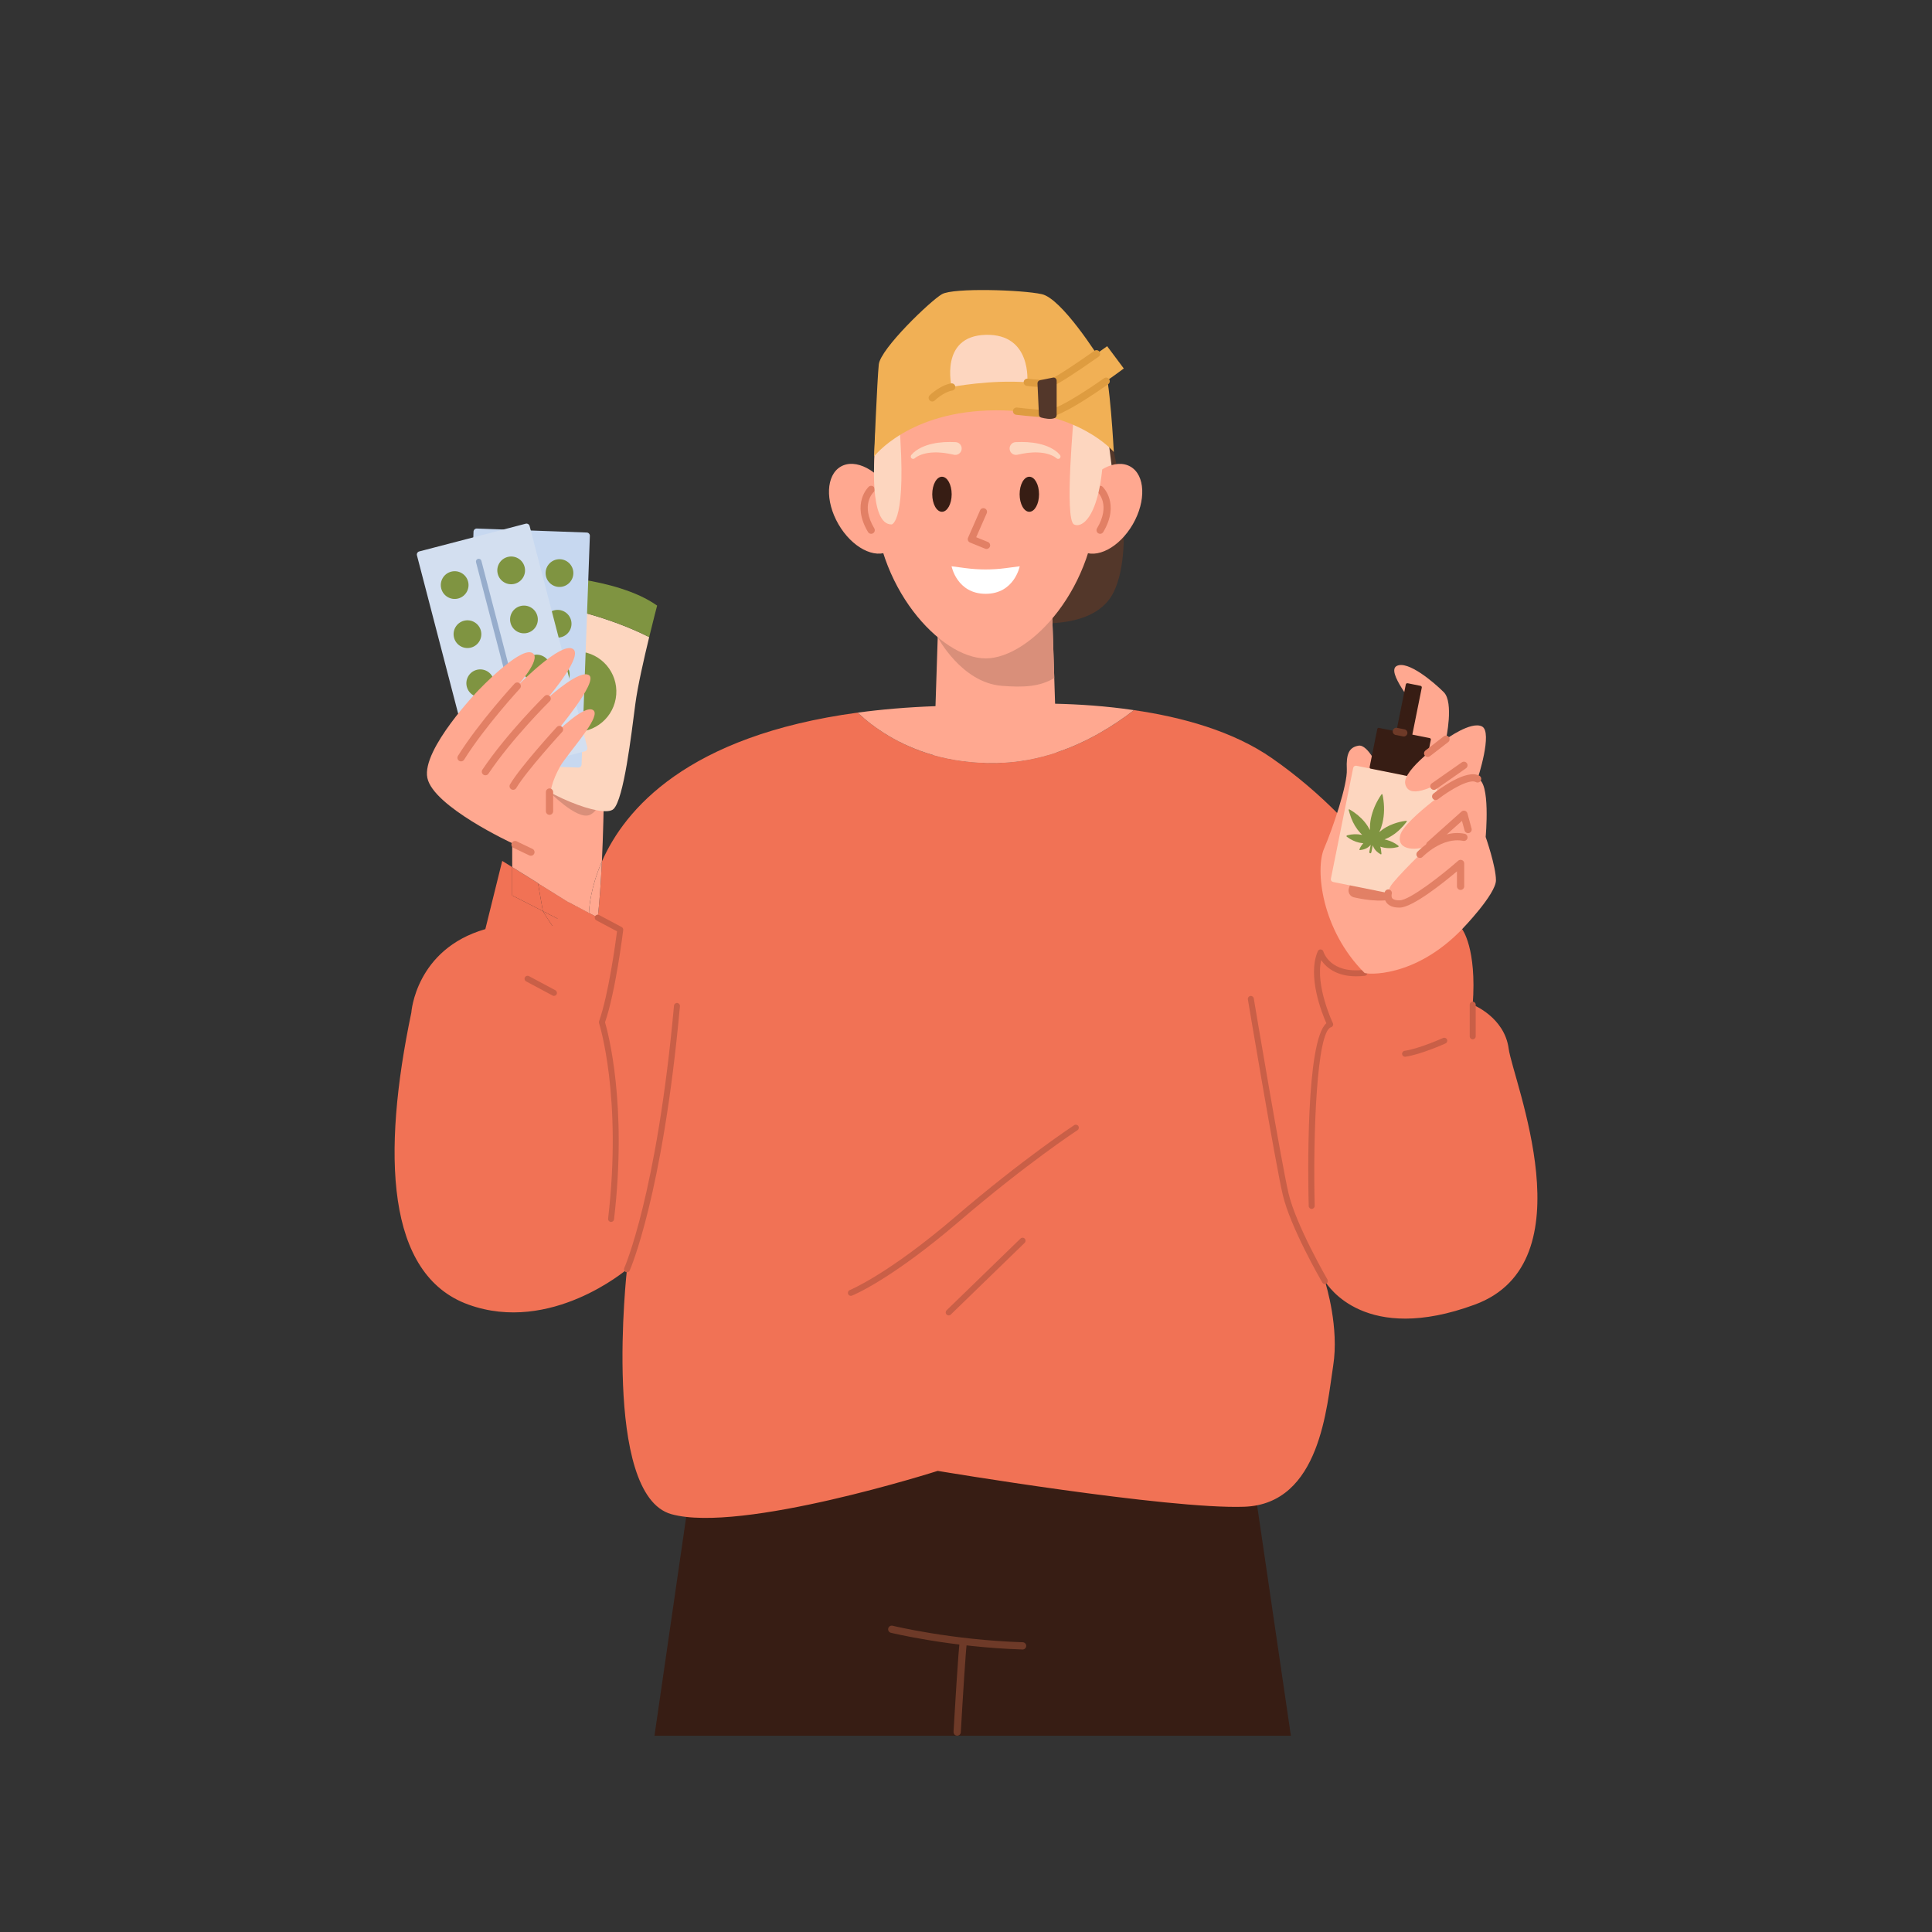 <?xml version="1.0" encoding="utf-8"?>
<svg xmlns="http://www.w3.org/2000/svg" enable-background="new 0 0 2000 2000" viewBox="0 0 2000 2000">
  <rect x="0" y="0" width="2000" height="2000" fill="#333333" stroke="none"/>
  <path d="M1153.011,467.915c0,0,23.274,96.33,0,144.728c-23.273,48.398-112.528,28.775-112.528,28.775&#xA;		V420.936h84.448L1153.011,467.915L1153.011,467.915z" fill="#53372a"/>
  <polygon fill="#371d14" points="721.284 1494.867 677.51 1796.844 1336.321 1796.844 1281.603 1423.462"/>
  <path d="M1058.582,1707.559c-0.041,0-0.08,0-0.121-0.003c-74.561-2.345-135.601-17.155-136.208-17.305&#xA;			c-2.013-0.493-3.245-2.527-2.751-4.541c0.496-2.011,2.533-3.253,4.541-2.751c0.602,0.146,60.918,14.772,134.654,17.094&#xA;			c2.072,0.064,3.7,1.797,3.633,3.87C1062.269,1705.955,1060.6,1707.559,1058.582,1707.559z" fill="#6e3a28"/>
  <path d="M990.868,1796.795c-0.072,0-0.144-0.003-0.219-0.005c-2.07-0.118-3.651-1.892-3.533-3.965&#xA;			c0.844-14.702,5.12-88.331,6.5-93.941c0.496-2,2.517-3.219,4.515-2.733c2.008,0.481,3.245,2.512,2.777,4.523&#xA;			c-0.954,4.104-4.366,58.964-6.294,92.583C994.498,1795.252,992.842,1796.795,990.868,1796.795z" fill="#6e3a28"/>
  <path d="M1526.76,1350.505c-113.165,41.707-152.08-19.115-155.24-24.381&#xA;		c1.369,4.318,14.85,48.236,8.584,87.678c-6.583,41.601-13.165,143.128-91.944,145.972c-78.778,2.896-317.431-37.125-317.431-37.125&#xA;		s-203.476,64.982-275.725,44.813c-72.196-20.116-45.972-253.503-45.972-253.503s-78.779,67.404-164.14,36.546&#xA;		c-85.361-30.806-89.732-155.819-59.084-302.318c0,0,4.37-65.561,76.62-86.362l17.483-70.616l10.321,6.424v29.331l31.754,16.219&#xA;		c0,0,43.286,75.04,53.66,26.33c3.686-17.43,6.003-46.972,7.425-77.673c23.486-53.555,87.889-130.227,264.719-154.135&#xA;		c25.013,23.328,71.196,53.239,143.234,52.133c58.768-0.896,108.162-27.91,142.865-54.714&#xA;		c49.816,7.214,102.581,21.748,142.707,49.658c105.109,73.091,153.239,170.459,153.239,170.459l43.76,6.583&#xA;		c0,0,15.324,19.642,10.953,78.199c0,0,32.859,12.744,37.231,45.55C1566.15,1118.33,1644.928,1306.956,1526.76,1350.505z" fill="#f17255"/>
  <path d="M1173.889,735.127c-21.485,16.588-48.552,33.228-80.042,43.76&#xA;		c-19.379,6.477-40.443,10.585-62.823,10.953c-24.329,0.368-45.656-2.791-64.245-8.005c-36.546-10.321-62.454-28.647-78.989-44.129&#xA;		c24.592-3.318,51.396-5.634,80.622-6.688c16.535-0.632,33.86-0.842,51.922-0.632c0,0,29.594-2.896,71.88-1.896&#xA;		C1116.332,729.018,1144.61,730.808,1173.889,735.127z" fill="#ffa890"/>
  <polygon fill="#f17255" points="561.986 943.184 530.232 926.965 530.232 897.634 556.93 914.221"/>
  <path d="M592.423,958.719l-30.437-15.535l-5.055-28.963l32.122,20.011&#xA;		C591.053,948.714,592.423,958.719,592.423,958.719z" fill="#f17255"/>
  <path d="M623.071,891.841c-1,21.117-2.37,41.654-4.318,58.136l-9.057-4.792&#xA;		C609.906,939.024,611.538,918.276,623.071,891.841z" fill="#ffa890"/>
  <path d="M618.753,949.977v0.053c-0.948,7.425-1.948,14.06-3.107,19.484&#xA;		c-7.214,33.913-30.437,7.794-43.813-11.164c-5.845-8.267-9.847-15.166-9.847-15.166l15.166,7.741l15.271,7.794&#xA;		c0,0-1.369-10.005-3.37-24.487l20.59,12.796c0,0,0-0.632,0.053-1.843L618.753,949.977z" fill="#f17255"/>
  <path d="M623.071,891.841c-11.533,26.435-13.165,47.183-13.375,53.344l-20.643-10.953l-32.122-20.011&#xA;		l-20.59-117.747l48.025-9.795l41.18-8.425C625.546,778.255,625.704,836.917,623.071,891.841z" fill="#ffa890"/>
  <path d="M609.695,945.185c-0.053,1.211-0.053,1.843-0.053,1.843l-20.59-12.796L609.695,945.185z" fill="#ffa890"/>
  <path d="M642.081,962.405c0,0-42.865,58.558-43.812,57.136c-0.948-1.369-45.077-31.596-47.605-33.597&#xA;		c0.948,0,11.375-14.06,21.169-27.594c1.843-2.528,3.633-5.055,5.319-7.425c6.635-9.268,11.901-16.693,11.901-16.693l20.643,10.953&#xA;		l9.057,4.792v0.053L642.081,962.405z" fill="#f17255"/>
  <path d="M568.865,819.917c0,0,27.665,28.284,40.831,23.958c13.165-4.326,14.774-30.006,14.774-30.006&#xA;		L568.865,819.917L568.865,819.917z" fill="#d98f7a"/>
  <path d="M632.58,1264.952c-0.121,0-0.242-0.008-0.365-0.021c-1.695-0.198-2.908-1.735-2.71-3.43&#xA;			c14.79-126.131-9.128-201.582-9.372-202.33c-0.211-0.648-0.201-1.347,0.026-1.987c9.789-27.646,17.125-81.74,18.588-93.054&#xA;			l-21.447-11.424c-1.507-0.802-2.078-2.674-1.275-4.181c0.802-1.507,2.672-2.077,4.181-1.275l23.329,12.427&#xA;			c1.129,0.602,1.769,1.833,1.615,3.104c-0.319,2.612-7.865,63.747-18.827,95.502c2.818,9.509,23.337,84.43,9.324,203.94&#xA;			C635.46,1263.795,634.125,1264.952,632.58,1264.952z" fill="#c95f47"/>
  <path d="M649.031,1317.051c-0.427,0-0.859-0.088-1.273-0.275c-1.556-0.702-2.245-2.533-1.543-4.089&#xA;			c0.334-0.743,33.776-76.631,51.503-271.628c0.154-1.697,1.625-2.942,3.358-2.797c1.7,0.154,2.952,1.658,2.797,3.358&#xA;			c-17.842,196.267-51.688,272.865-52.027,273.616C651.33,1316.375,650.206,1317.051,649.031,1317.051z" fill="#c95f47"/>
  <path d="M1371.523,1329.216c-1.064,0-2.101-0.55-2.674-1.538c-1.347-2.319-33.113-57.177-41.004-91.059&#xA;			c-7.806-33.527-35.759-200.363-36.041-202.045c-0.28-1.682,0.856-3.276,2.54-3.559c1.697-0.265,3.276,0.861,3.559,2.54&#xA;			c0.28,1.679,28.199,168.32,35.964,201.659c7.68,32.987,39.999,88.796,40.325,89.357c0.859,1.476,0.357,3.366-1.119,4.224&#xA;			C1372.585,1329.082,1372.05,1329.216,1371.523,1329.216z" fill="#c95f47"/>
  <path d="M1357.857,1251.45c-1.672,0-3.044-1.334-3.088-3.014c-0.728-29.299-3.088-170.642,18.266-189.186&#xA;			c-4.548-10.306-19.953-48.782-8.858-74.533c0.517-1.204,1.689-1.975,3.044-1.859c1.306,0.087,2.417,0.987,2.769,2.247&#xA;			c0.272,0.928,7.094,22.995,42.12,18.904c1.653-0.18,3.232,1.016,3.427,2.712c0.198,1.695-1.016,3.23-2.713,3.428&#xA;			c-27.019,3.152-39.698-8.249-45.141-16.225c-6.076,26.88,11.89,64.788,12.088,65.2c0.396,0.823,0.409,1.777,0.034,2.607&#xA;			c-0.373,0.831-1.093,1.453-1.97,1.705c-14.708,4.204-18.729,110.624-16.885,184.845c0.041,1.708-1.309,3.124-3.014,3.168&#xA;			C1357.911,1251.45,1357.885,1251.45,1357.857,1251.45z" fill="#c95f47"/>
  <path d="M1454.513,1093.935c-1.512,0-2.833-1.111-3.054-2.651c-0.242-1.689,0.931-3.255,2.62-3.5&#xA;			c15.034-2.16,39.528-13.15,39.775-13.26c1.558-0.697,3.386-0.008,4.088,1.548c0.702,1.556,0.008,3.386-1.548,4.088&#xA;			c-1.036,0.465-25.535,11.458-41.436,13.743C1454.809,1093.925,1454.66,1093.935,1454.513,1093.935z" fill="#c95f47"/>
  <path d="M1524.549,1075.933c-1.708,0-3.091-1.383-3.091-3.091v-32.817c0-1.707,1.383-3.09,3.091-3.09&#xA;			c1.707,0,3.09,1.383,3.09,3.09v32.817C1527.64,1074.55,1526.256,1075.933,1524.549,1075.933z" fill="#c95f47"/>
  <path d="M880.815,1341.458c-1.227,0-2.386-0.733-2.87-1.941c-0.635-1.584,0.134-3.381,1.718-4.019&#xA;			c0.391-0.157,39.862-16.381,109.4-75.984c70.224-60.19,122.438-94.411,122.958-94.751c1.435-0.926,3.348-0.527,4.279,0.9&#xA;			c0.931,1.429,0.53,3.345-0.9,4.278c-0.517,0.337-52.423,34.36-122.315,94.268c-70.461,60.391-109.497,76.377-111.125,77.027&#xA;			C881.584,1341.388,881.195,1341.458,880.815,1341.458z" fill="#c95f47"/>
  <path d="M982.074,1361.711c-0.807,0-1.612-0.313-2.219-0.938c-1.188-1.224-1.159-3.181,0.067-4.371&#xA;			l76.505-74.258c1.224-1.183,3.183-1.157,4.371,0.067c1.188,1.224,1.16,3.181-0.067,4.371l-76.505,74.258&#xA;			C983.627,1361.421,982.85,1361.711,982.074,1361.711z" fill="#c95f47"/>
  <path d="M573.449,1030.928c-0.491,0-0.99-0.118-1.456-0.365l-27.343-14.628&#xA;			c-1.504-0.805-2.073-2.679-1.268-4.183c0.807-1.502,2.672-2.067,4.183-1.268l27.343,14.628c1.504,0.805,2.072,2.679,1.267,4.183&#xA;			C575.619,1030.337,574.552,1030.928,573.449,1030.928z" fill="#c95f47"/>
  <path d="M672.044,659.508c-5.424,22.328-11.954,51.08-14.323,69.036&#xA;		c-4.266,32.702-11.901,98.157-22.486,108.847c-10.584,10.637-76.567-16.482-98.894-40.916&#xA;		c-16.798-18.431,2.001-123.329,12.322-173.934C576.362,626.648,626.651,636.653,672.044,659.508z" fill="#fdd6bf"/>
  <path d="M680.259,626.911c0,0-3.739,14.112-8.215,32.596c-45.393-22.854-95.682-32.859-123.381-36.967&#xA;		c3.37-16.588,5.846-27.33,5.846-27.33S637.394,596.527,680.259,626.911z" fill="#7f9441"/>
  <circle cx="596.372" cy="715.975" fill="#7f9441" r="41.69" transform="rotate(-79.863 596.337 715.962)"/>
  <path d="M598.563,794.565l-113.744-4.131c-1.851-0.067-3.296-1.622-3.229-3.473l8.592-236.594&#xA;			c0.067-1.851,1.622-3.296,3.473-3.229l113.744,4.131c1.851,0.067,3.296,1.622,3.229,3.473l-8.592,236.594&#xA;			C601.969,793.187,600.414,794.633,598.563,794.565z" fill="#c7d8f0"/>
  <path d="M542.624,769.763c-0.036,0-0.072,0-0.105-0.003c-1.581-0.057-2.818-1.383-2.759-2.965&#xA;				l6.976-192.091c0.054-1.581,1.512-2.846,2.965-2.759c1.581,0.057,2.818,1.383,2.759,2.964l-6.976,192.091&#xA;				C545.43,768.549,544.157,769.763,542.624,769.763z" fill="#97adcc"/>
  <path d="M533.112,591.563c-0.288,7.923-6.944,14.113-14.867,13.825&#xA;				c-7.923-0.288-14.113-6.944-13.825-14.867c0.288-7.923,6.944-14.112,14.867-13.825&#xA;				C527.21,576.984,533.399,583.641,533.112,591.563z" fill="#7f9441"/>
  <circle cx="516.86" cy="643.518" fill="#7f9441" r="14.355" transform="rotate(-67.07 516.881 643.513)"/>
  <path d="M529.3,696.514c-0.288,7.923-6.944,14.112-14.867,13.825c-7.923-0.288-14.112-6.944-13.825-14.867&#xA;				c0.288-7.923,6.944-14.112,14.867-13.825C523.398,681.935,529.588,688.591,529.3,696.514z" fill="#7f9441"/>
  <circle cx="513.049" cy="748.468" fill="#7f9441" r="14.355" transform="rotate(-47.788 513.016 748.43)"/>
  <circle cx="579.169" cy="593.236" fill="#7f9441" r="14.355" transform="rotate(-51.304 579.189 593.233)"/>
  <path d="M591.609,646.232c-0.288,7.923-6.944,14.112-14.867,13.825&#xA;				c-7.923-0.288-14.113-6.944-13.825-14.867c0.288-7.923,6.944-14.112,14.867-13.825&#xA;				C585.707,631.653,591.897,638.309,591.609,646.232z" fill="#7f9441"/>
  <circle cx="575.357" cy="698.187" fill="#7f9441" r="14.355" transform="rotate(-63.064 575.395 698.208)"/>
  <path d="M587.797,751.182c-0.288,7.923-6.944,14.112-14.867,13.825&#xA;				c-7.923-0.288-14.112-6.944-13.825-14.867c0.288-7.923,6.944-14.112,14.867-13.825&#xA;				C581.896,736.604,588.085,743.26,587.797,751.182z" fill="#7f9441"/>
  <path d="M605.518,777.744l-110.146,28.682c-1.792,0.467-3.623-0.608-4.09-2.4l-59.659-229.11&#xA;			c-0.467-1.792,0.608-3.623,2.4-4.09l110.146-28.681c1.792-0.467,3.623,0.608,4.09,2.4l59.659,229.109&#xA;			C608.385,775.446,607.31,777.278,605.518,777.744z" fill="#d3dff0"/>
  <path d="M543.987,770.156c-1.273,0-2.435-0.854-2.769-2.142L492.78,582.001&#xA;				c-0.399-1.532,0.519-3.096,2.049-3.494c1.52-0.411,3.098,0.52,3.494,2.049l48.437,186.013c0.398,1.533-0.519,3.096-2.049,3.495&#xA;				C544.47,770.128,544.226,770.156,543.987,770.156z" fill="#97adcc"/>
  <path d="M484.568,602.061c1.998,7.672-2.602,15.512-10.275,17.51c-7.672,1.998-15.511-2.602-17.509-10.275&#xA;				c-1.998-7.672,2.602-15.511,10.274-17.509C474.731,589.789,482.57,594.388,484.568,602.061z" fill="#7f9441"/>
  <path d="M497.8,652.876c1.998,7.672-2.602,15.512-10.275,17.509c-7.672,1.998-15.511-2.602-17.509-10.275&#xA;				c-1.998-7.672,2.602-15.512,10.275-17.509C487.963,640.604,495.802,645.204,497.8,652.876z" fill="#7f9441"/>
  <path d="M511.032,703.691c1.998,7.672-2.602,15.512-10.275,17.509&#xA;				c-7.672,1.998-15.512-2.602-17.509-10.274c-1.998-7.672,2.602-15.512,10.275-17.509&#xA;				C501.195,691.419,509.034,696.019,511.032,703.691z" fill="#7f9441"/>
  <path d="M524.264,754.506c1.998,7.672-2.602,15.512-10.274,17.51c-7.672,1.998-15.512-2.602-17.509-10.275&#xA;				c-1.998-7.672,2.602-15.511,10.275-17.51C514.427,742.234,522.266,746.834,524.264,754.506z" fill="#7f9441"/>
  <path d="M543.06,586.83c1.998,7.672-2.602,15.512-10.275,17.509c-7.672,1.998-15.511-2.602-17.509-10.274&#xA;				c-1.998-7.672,2.602-15.512,10.275-17.509C533.223,574.557,541.062,579.157,543.06,586.83z" fill="#7f9441"/>
  <path d="M556.292,637.645c1.998,7.673-2.602,15.512-10.274,17.509c-7.672,1.998-15.512-2.602-17.51-10.274&#xA;				c-1.998-7.673,2.602-15.512,10.275-17.51C546.456,625.372,554.294,629.972,556.292,637.645z" fill="#7f9441"/>
  <path d="M569.524,688.46c1.998,7.672-2.602,15.511-10.274,17.509c-7.672,1.998-15.512-2.602-17.509-10.274&#xA;				c-1.998-7.672,2.602-15.512,10.274-17.509C559.688,676.188,567.527,680.788,569.524,688.46z" fill="#7f9441"/>
  <path d="M582.756,739.275c1.998,7.672-2.602,15.511-10.274,17.509&#xA;				c-7.672,1.998-15.512-2.602-17.509-10.274c-1.998-7.672,2.602-15.512,10.275-17.509&#xA;				C572.919,727.003,580.759,731.603,582.756,739.275z" fill="#7f9441"/>
  <path d="M571.464,828.229c2.896,4.371,12.428,69.458,17.588,106.004l-32.122-20.011l-26.698-16.588v-24.75&#xA;		c0,0-81.78-37.862-87.836-67.615c-6.109-29.753,53.397-91.259,53.397-91.259s40.548-42.601,54.081-38.547&#xA;		c12.48,3.739-10.848,30.701-14.429,34.755c4.845-4.845,44.339-44.497,56.977-38.81c12.902,5.845-22.643,47.815-26.014,51.817&#xA;		c3.37-3.107,34.65-31.122,43.602-24.066c9.005,7.057-33.439,57.609-37.494,62.402c3.581-3.528,32.649-32.649,41.548-26.435&#xA;		c8.109,5.635-17.588,34.808-29.7,51.554c-2.054,2.738-3.686,5.161-4.74,7.109C572.149,807.323,567.409,822.173,571.464,828.229z" fill="#ffa890"/>
  <path d="M1412.468,1007.079c1.613,1.613,51.672,6.079,101.128-45.253c0,0,35.006-36.122,35.006-50.573&#xA;		c0-14.45-10.647-44.871-10.647-44.871s5.324-57.8-8.366-60.081c0,0,15.971-48.491,4.563-54.286&#xA;		c-11.408-5.796-37.266,13.217-37.266,13.217s8.366-38.026-2.281-48.674c-10.647-10.647-37.266-33.062-48.674-27.178&#xA;		c-11.408,5.884,18.253,39.216,19.013,45.746c0.76,6.53-8.366,45.787-8.366,45.787l-28.9,15.54c0,0-11.408-26.22-21.295-24.537&#xA;		c-9.887,1.682-12.929,8.606-12.168,24.537s-14.45,60.802-23.576,82.097C1361.513,899.846,1367.597,962.208,1412.468,1007.079z" fill="#ffa890"/>
  <path d="M1399.593,910.016l-3.225,9.469c-1.389,4.078,1.01,8.463,5.209,9.428&#xA;		c12.248,2.815,36.019,6.695,48.726-1.753C1467.909,915.453,1399.593,910.016,1399.593,910.016z" fill="#e28065"/>
  <path d="M1462.176,929.55l-82.224-16.549c-1.537-0.309-2.532-1.806-2.223-3.343l23.089-114.717&#xA;		c0.309-1.537,1.806-2.533,3.344-2.223l82.223,16.549c1.537,0.309,2.532,1.806,2.223,3.344l-23.089,114.717&#xA;		C1465.21,928.864,1463.713,929.859,1462.176,929.55z" fill="#fdd6bf"/>
  <path d="M1480.068,764.092l-52.605-10.587c-0.78-0.157-1.539,0.348-1.696,1.128l-7.924,39.37&#xA;		c-0.157,0.78,0.348,1.539,1.128,1.696l52.605,10.588c0.78,0.157,1.539-0.348,1.696-1.128l7.924-39.37&#xA;		C1481.352,765.008,1480.847,764.249,1480.068,764.092z" fill="#371d14"/>
  <path d="M1455.538,784.608l-13.392-2.695c-0.863-0.174-1.427-1.022-1.254-1.886l14.386-71.48&#xA;		c0.174-0.863,1.022-1.427,1.886-1.254l13.393,2.695c0.863,0.174,1.427,1.022,1.254,1.886l-14.386,71.48&#xA;		C1457.25,784.218,1456.401,784.782,1455.538,784.608z" fill="#371d14"/>
  <path d="M1417.988,883.177c-0.473-0.448-0.551-0.97-0.416-1.604c0.484-2.266,0.925-4.541,1.413-6.967&#xA;				c-0.208,0.2-0.317,0.292-0.411,0.398c-2.833,3.161-6.526,4.511-10.611,5.014c-0.646,0.079-0.866-0.32-0.581-1.008&#xA;				c0.847-2.044,2.006-3.895,3.469-5.555c0.132-0.15,0.26-0.304,0.452-0.53c-0.302-0.034-0.527-0.065-0.754-0.085&#xA;				c-4.69-0.409-8.981-2.005-12.987-4.412c-1.095-0.657-2.125-1.421-3.188-2.132c-0.344-0.23-0.661-0.543-0.476-0.944&#xA;				c0.129-0.28,0.476-0.561,0.779-0.642c4.887-1.308,9.823-1.459,14.795-0.543c0.16,0.029,0.319,0.063,0.48,0.089&#xA;				c0.032,0.005,0.069-0.017,0.146-0.039c-0.662-0.676-1.325-1.321-1.951-1.999c-4.151-4.499-7.189-9.696-9.377-15.378&#xA;				c-0.998-2.59-1.708-5.291-2.547-7.942c-0.031-0.097-0.08-0.201-0.068-0.295c0.032-0.245,0.018-0.618,0.161-0.699&#xA;				c0.192-0.109,0.568-0.084,0.769,0.039c1.589,0.979,3.199,1.935,4.722,3.012c5.513,3.895,10.291,8.528,13.967,14.227&#xA;				c0.856,1.327,1.594,2.73,2.411,4.143c-0.005-1.058-0.024-2.081-0.014-3.104c0.039-4.113,0.69-8.143,1.745-12.104&#xA;				c2.061-7.731,5.444-14.855,9.975-21.442c0.069-0.1,0.117-0.231,0.211-0.295c0.203-0.138,0.438-0.347,0.641-0.328&#xA;				c0.157,0.015,0.359,0.314,0.412,0.519c0.177,0.687,0.31,1.387,0.435,2.086c1.642,9.169,1.676,18.311-0.494,27.409&#xA;				c-0.719,3.014-1.732,5.928-3.052,8.733c-0.059,0.126-0.108,0.257-0.201,0.477c0.159-0.081,0.248-0.105,0.309-0.16&#xA;				c4.316-3.814,9.31-6.446,14.689-8.392c4.063-1.47,8.244-2.473,12.535-3.001c0.199-0.024,0.414-0.056,0.601-0.007&#xA;				c0.43,0.114,0.504,0.527,0.15,0.976c-1.018,1.292-2.008,2.61-3.09,3.846c-4.599,5.25-9.866,9.669-16.153,12.793&#xA;				c-0.582,0.289-1.177,0.556-1.773,0.816c-0.573,0.249-1.156,0.475-1.858,0.761c0.891,0.229,1.666,0.424,2.437,0.629&#xA;				c4.237,1.125,8.085,3.039,11.573,5.689c0.334,0.254,0.658,0.497,0.56,0.987c-0.098,0.49-0.488,0.601-0.896,0.699&#xA;				c-5.274,1.274-10.56,1.539-15.864,0.191c-0.725-0.184-1.439-0.415-2.206-0.639c0.23,0.81,0.53,1.572,0.652,2.361&#xA;				c0.244,1.581,0.42,3.174,0.563,4.767c0.065,0.718-0.363,1.01-0.931,0.686c-3.249-1.857-5.932-4.267-7.47-7.77&#xA;				c-0.187-0.426-0.333-0.87-0.557-1.46c-0.082,0.32-0.141,0.515-0.182,0.713c-0.42,2.073-0.85,4.145-1.245,6.223&#xA;				c-0.119,0.626-0.376,1.095-0.982,1.337C1418.466,883.273,1418.227,883.225,1417.988,883.177z" fill="#7f9441"/>
  <path d="M1453.207,762.44c-0.247,0-0.496-0.023-0.745-0.075l-7.703-1.55&#xA;			c-2.034-0.409-3.35-2.389-2.939-4.42c0.409-2.034,2.407-3.348,4.42-2.939l7.704,1.55c2.034,0.409,3.35,2.389,2.939,4.42&#xA;			C1456.524,761.208,1454.958,762.44,1453.207,762.44z" fill="#6e3a28"/>
  <path d="M1093.847,778.887c-19.379,6.477-40.443,10.585-62.823,10.953&#xA;		c-24.329,0.368-45.656-2.791-64.245-8.005l1.633-50.817l2.317-71.353l2.844-87.573h113.586l4.213,129.859l0.843,26.54&#xA;		L1093.847,778.887z" fill="#ffa890"/>
  <path d="M1091.373,701.929c-14.943,9.01-31.838,9.837-54.365,8.034c-41.675-3.304-66.304-50.31-66.304-50.31&#xA;		l2.854-87.555h113.61L1091.373,701.929z" fill="#d98f7a"/>
  <polygon fill="#fdd6bf" points="1145.076 437.366 1153.011 499.901 1121.193 562.286"/>
  <path d="M1020.337,338.6c-115.529,0-115.529,77.48-115.529,173.055c0,95.576,68.951,169.92,115.529,169.92&#xA;		s115.529-74.344,115.529-169.92C1135.866,416.08,1135.866,338.6,1020.337,338.6z" fill="#ffa890"/>
  <ellipse cx="1145.076" cy="526.674" fill="#ffa890" rx="50.402" ry="31.934" transform="rotate(-60 1145.094 526.7)"/>
  <path d="M1138.854,552.609c-0.656,0-1.319-0.17-1.923-0.53c-1.779-1.064-2.36-3.371-1.299-5.15&#xA;				c14.456-24.195,1.25-36.985,0.682-37.517c-1.507-1.409-1.604-3.78-0.208-5.297c1.404-1.512,3.754-1.63,5.273-0.244&#xA;				c0.188,0.167,18.423,17.245,0.702,46.91C1141.377,551.958,1140.132,552.609,1138.854,552.609z" fill="#e28065"/>
  <ellipse cx="895.598" cy="526.674" fill="#ffa890" rx="31.934" ry="50.402" transform="rotate(-30 895.565 526.71)"/>
  <path d="M901.82,552.609c-1.278,0-2.522-0.651-3.227-1.828c-17.721-29.665,0.514-46.743,0.702-46.91&#xA;				c1.532-1.391,3.911-1.278,5.302,0.257c1.388,1.53,1.28,3.89-0.239,5.286c-0.594,0.556-13.756,13.345,0.684,37.515&#xA;				c1.062,1.779,0.481,4.086-1.299,5.15C903.139,552.439,902.475,552.609,901.82,552.609z" fill="#e28065"/>
  <path d="M943.366,471.016c3.042-3.684,6.425-5.732,10.159-7.651c3.706-1.832,7.633-3.075,11.602-3.964&#xA;		c3.979-0.953,7.999-1.367,12.038-1.698c4.026-0.22,8.042-0.194,12.056-0.021c3.648,0.156,6.479,3.241,6.323,6.89&#xA;		c-0.156,3.649-3.241,6.48-6.89,6.323c-0.39-0.017-0.77-0.067-1.138-0.147l-0.115-0.027c-3.471-0.784-6.964-1.45-10.484-1.9&#xA;		c-3.498-0.34-7.045-0.63-10.529-0.433c-3.494,0.133-6.98,0.573-10.294,1.52c-3.223,0.881-6.686,2.469-8.869,4.263l-0.391,0.321&#xA;		c-1.052,0.865-2.606,0.712-3.471-0.34C942.601,473.224,942.629,471.907,943.366,471.016z" fill="#fdd6bf"/>
  <path d="M1093.45,474.17c-2.183-1.794-5.646-3.382-8.869-4.263c-3.315-0.948-6.801-1.387-10.295-1.52&#xA;		c-3.484-0.197-7.031,0.093-10.529,0.433c-3.519,0.45-7.013,1.116-10.484,1.9l-0.079,0.018c-3.562,0.805-7.102-1.43-7.907-4.993&#xA;		c-0.805-3.562,1.43-7.102,4.992-7.907c0.38-0.086,0.797-0.138,1.174-0.156c4.015-0.172,8.031-0.198,12.056,0.021&#xA;		c4.038,0.331,8.058,0.744,12.038,1.698c3.969,0.889,7.896,2.131,11.602,3.964c3.733,1.918,7.117,3.967,10.159,7.651&#xA;		c0.867,1.05,0.719,2.605-0.332,3.472c-0.925,0.764-2.242,0.74-3.135,0.005L1093.45,474.17z" fill="#fdd6bf"/>
  <ellipse cx="975.114" cy="511.655" fill="#371d14" rx="10.056" ry="18.14"/>
  <ellipse cx="1065.56" cy="511.655" fill="#371d14" rx="10.056" ry="18.14"/>
  <path d="M1021.247,568.289c-0.471,0-0.951-0.09-1.414-0.28l-15.682-6.392&#xA;			c-0.938-0.383-1.682-1.126-2.062-2.067c-0.38-0.939-0.365-1.99,0.041-2.918l12.445-28.346c0.833-1.897,3.049-2.761,4.947-1.928&#xA;			c1.898,0.833,2.762,3.05,1.929,4.947l-10.894,24.815l12.11,4.937c1.921,0.782,2.844,2.973,2.06,4.893&#xA;			C1024.132,567.404,1022.728,568.289,1021.247,568.289z" fill="#e28065"/>
  <path d="M1055.612,586.216c0,0-5.533,28.5-35.275,28.5s-35.275-28.5-35.275-28.5l14.582,1.921&#xA;		c13.736,1.81,27.65,1.81,41.385,0L1055.612,586.216z" fill="#fff"/>
  <path d="M905.537,469.748c0,0-6.518,73.905,17.604,73.142c0,0,15.988-2.558,7.674-105.524L905.537,469.748z" fill="#fdd6bf"/>
  <path d="M1111.805,428.413c0,0-10.233,109.361,0,114.477c10.233,5.116,32.593-14.07,30.686-101.687&#xA;		L1111.805,428.413z" fill="#fdd6bf"/>
  <path d="M904.808,472.593c0,0,36.077-47.587,126.231-47.835c86.041-0.237,121.972,43.158,121.972,43.158&#xA;		s-4.105-79.287-10.52-90.013c-6.415-10.726-43.674-68.872-63.997-73.388c-20.323-4.516-91.597-6.774-103.38,0&#xA;		c-11.782,6.774-63.719,56.452-65.412,72.824C908.008,393.709,904.808,472.593,904.808,472.593z" fill="#f1b055"/>
  <path d="M985.17,400.609c0,0,39.806-7.758,78.272-4.849c0,0,4.944-50.426-43.105-49.133&#xA;		C972.288,347.921,985.17,400.609,985.17,400.609z" fill="#fdd6bf"/>
  <g>
    <path d="M965.057,415.609c-0.977,0-1.957-0.38-2.692-1.137c-1.443-1.486-1.411-3.859,0.074-5.305&#xA;			c0.435-0.424,10.792-10.401,22.121-12.265c2.026-0.334,3.978,1.047,4.315,3.096c0.337,2.047-1.049,3.978-3.096,4.315&#xA;			c-8.979,1.478-18.017,10.149-18.107,10.239C966.945,415.257,966.001,415.609,965.057,415.609z" fill="#de9c40"/>
  </g>
  <path d="M1063.442,395.76c0,0,17.099,2.474,25.541,0c8.442-2.474,57.141-37.367,57.141-37.367l17.231,23.075&#xA;		c0,0-63.878,47.927-80,46.945c-16.122-0.982-30.992-2.778-30.992-2.778L1063.442,395.76z" fill="#f1b055"/>
  <g>
    <path d="M1083.767,432.179c-0.221,0-0.432-0.008-0.64-0.021c-16.047-0.974-31.066-2.777-31.215-2.795&#xA;			c-2.06-0.249-3.525-2.121-3.279-4.178c0.25-2.062,2.129-3.528,4.178-3.278c0.149,0.018,14.954,1.797,30.773,2.759&#xA;			c2.543,0.092,14.556-1.772,59.34-33.098c1.697-1.19,4.037-0.776,5.227,0.923c1.191,1.699,0.776,4.039-0.923,5.227&#xA;			C1114.533,420.59,1093.191,432.179,1083.767,432.179z" fill="#de9c40"/>
  </g>
  <g>
    <path d="M1078.525,400.606c-7.675,0-15.145-1.062-15.62-1.131c-2.052-0.296-3.474-2.201-3.178-4.253&#xA;			c0.298-2.052,2.211-3.476,4.253-3.178c4.531,0.656,17.677,1.949,23.946,0.113c1.45-0.424,8.976-3.77,44.995-29.025&#xA;			c1.697-1.185,4.037-0.779,5.23,0.921c1.191,1.697,0.779,4.039-0.92,5.23c-26.427,18.529-42.307,28.649-47.193,30.079&#xA;			C1086.845,400.297,1082.657,400.606,1078.525,400.606z" fill="#de9c40"/>
  </g>
  <path d="M1074.001,396.952l1.507,32.317c0.066,1.406,0.998,2.611,2.354,2.985&#xA;		c3.356,0.925,9.737,2.258,13.999,0.505c1.217-0.5,1.985-1.723,1.985-3.039v-35.626c0-2.062-1.89-3.606-3.91-3.196l-13.327,2.706&#xA;		C1075.034,393.924,1073.927,395.345,1074.001,396.952z" fill="#53372a"/>
  <g>
    <path d="M477.273,788.183c-0.681,0-1.368-0.182-1.988-0.571c-1.759-1.098-2.293-3.415-1.193-5.173&#xA;			c21.858-34.972,58.234-74.377,58.599-74.77c1.407-1.525,3.783-1.615,5.305-0.203c1.522,1.409,1.612,3.785,0.203,5.305&#xA;			c-0.36,0.388-36.262,39.286-57.74,73.649C479.747,787.558,478.523,788.183,477.273,788.183z" fill="#e28065"/>
  </g>
  <g>
    <path d="M502.502,802.59c-0.72,0-1.448-0.206-2.09-0.638c-1.72-1.154-2.181-3.487-1.023-5.209&#xA;			c25.15-37.466,63.999-75.811,64.387-76.194c1.481-1.455,3.854-1.43,5.31,0.044c1.455,1.479,1.435,3.857-0.044,5.31&#xA;			c-0.386,0.378-38.7,38.206-63.42,75.027C504.899,802.009,503.711,802.59,502.502,802.59z" fill="#e28065"/>
  </g>
  <g>
    <path d="M531.213,817.622c-0.651,0-1.306-0.167-1.905-0.522c-1.787-1.054-2.379-3.355-1.324-5.14&#xA;			c10.797-18.294,46.89-57.668,48.422-59.337c1.399-1.53,3.775-1.628,5.305-0.224c1.527,1.401,1.628,3.777,0.224,5.305&#xA;			c-0.367,0.401-37.085,40.456-47.486,58.072C533.748,816.963,532.496,817.622,531.213,817.622z" fill="#e28065"/>
  </g>
  <g>
    <path d="M568.864,843.522c-2.072,0-3.754-1.681-3.754-3.754v-19.85c0-2.073,1.682-3.754,3.754-3.754&#xA;			c2.072,0,3.754,1.682,3.754,3.754v19.85C572.618,841.84,570.936,843.522,568.864,843.522z" fill="#e28065"/>
  </g>
  <g>
    <path d="M549.595,885.899c-0.542,0-1.095-0.118-1.617-0.37l-16.415-7.847&#xA;			c-1.869-0.892-2.661-3.134-1.767-5.006c0.892-1.867,3.145-2.664,5.006-1.766l16.415,7.847c1.869,0.892,2.661,3.135,1.767,5.006&#xA;			C552.341,885.109,550.996,885.899,549.595,885.899z" fill="#e28065"/>
  </g>
  <path d="M1496.886,765.233c0,0-45.628,31.585-42.181,46.273c3.446,14.689,23.263,7.797,60.742-14.605&#xA;		L1496.886,765.233z" fill="#ffa890"/>
  <path d="M1513.292,807.241c0,0-59.481,40.495-63.773,57.295c-4.292,16.801,19.401,16.451,30.602,9.948&#xA;		c11.2-6.502,39.633-31.548,39.633-31.548L1513.292,807.241z" fill="#ffa890"/>
  <path d="M1480.121,874.484c0,0-36.618,35.285-40.926,43.47c-4.308,8.185-2.782,18.417,9.81,17.825&#xA;		c12.592-0.593,62.994-41.949,62.994-41.949L1480.121,874.484z" fill="#ffa890"/>
  <g>
    <path d="M1477.929,783.65c-1.121,0-2.232-0.502-2.972-1.458c-1.268-1.641-0.967-3.998,0.674-5.266&#xA;			l18.958-14.664c1.643-1.268,3.996-0.967,5.266,0.673c1.267,1.641,0.967,3.998-0.674,5.266l-18.958,14.664&#xA;			C1479.539,783.396,1478.732,783.65,1477.929,783.65z" fill="#e28065"/>
  </g>
  <g>
    <path d="M1484.384,817.699c-1.186,0-2.35-0.558-3.081-1.605c-1.188-1.7-0.771-4.039,0.928-5.227&#xA;			l31.066-21.696c1.7-1.188,4.037-0.774,5.227,0.928c1.188,1.699,0.771,4.039-0.928,5.227l-31.066,21.697&#xA;			C1485.875,817.48,1485.126,817.699,1484.384,817.699z" fill="#e28065"/>
  </g>
  <g>
    <path d="M1486.222,828.238c-1.116,0-2.219-0.494-2.959-1.443c-1.278-1.633-0.99-3.99,0.643-5.268&#xA;			c5.585-4.374,34.128-25.831,47.486-18.521c1.818,0.995,2.486,3.276,1.491,5.096c-0.995,1.815-3.278,2.486-5.096,1.491&#xA;			c-6.654-3.643-26.967,8.244-39.256,17.847C1487.847,827.979,1487.032,828.238,1486.222,828.238z" fill="#e28065"/>
  </g>
  <g>
    <path d="M1480.123,878.239c-1.033,0-2.062-0.422-2.802-1.252c-1.381-1.548-1.247-3.921,0.298-5.302&#xA;			l35.326-31.549c0.977-0.869,2.327-1.17,3.566-0.8c1.247,0.368,2.214,1.358,2.558,2.61l4.307,15.774&#xA;			c0.545,2.001-0.633,4.065-2.633,4.613c-1.993,0.548-4.065-0.635-4.613-2.633l-2.708-9.923l-30.801,27.507&#xA;			C1481.905,877.925,1481.012,878.239,1480.123,878.239z" fill="#e28065"/>
  </g>
  <g>
    <path d="M1469.992,888.164c-0.928,0-1.856-0.339-2.581-1.029c-1.504-1.424-1.571-3.8-0.144-5.307&#xA;			c0.923-0.977,22.943-23.843,48.908-18.729c2.034,0.404,3.358,2.378,2.957,4.412c-0.406,2.031-2.376,3.345-4.412,2.957&#xA;			c-21.91-4.317-41.801,16.315-42.002,16.523C1471.98,887.771,1470.987,888.164,1469.992,888.164z" fill="#e28065"/>
  </g>
  <g>
    <path d="M1448.499,939.538c-6.225,0-10.691-1.754-13.278-5.22c-3.5-4.69-1.874-10.311-1.679-10.935&#xA;			c0.622-1.977,2.728-3.078,4.708-2.456c1.967,0.619,3.065,2.705,2.466,4.672c-0.026,0.1-0.692,2.641,0.545,4.255&#xA;			c1.118,1.463,3.808,2.253,7.683,2.17c10.29-0.172,42.619-25.25,60.579-41.014c1.105-0.972,2.682-1.206,4.024-0.599&#xA;			c1.345,0.607,2.206,1.946,2.206,3.42v23.687c0,2.072-1.682,3.754-3.754,3.754s-3.754-1.682-3.754-3.754V902&#xA;			c-13.908,11.725-45.763,37.309-59.178,37.533C1448.877,939.536,1448.687,939.538,1448.499,939.538z" fill="#e28065"/>
  </g>
</svg>